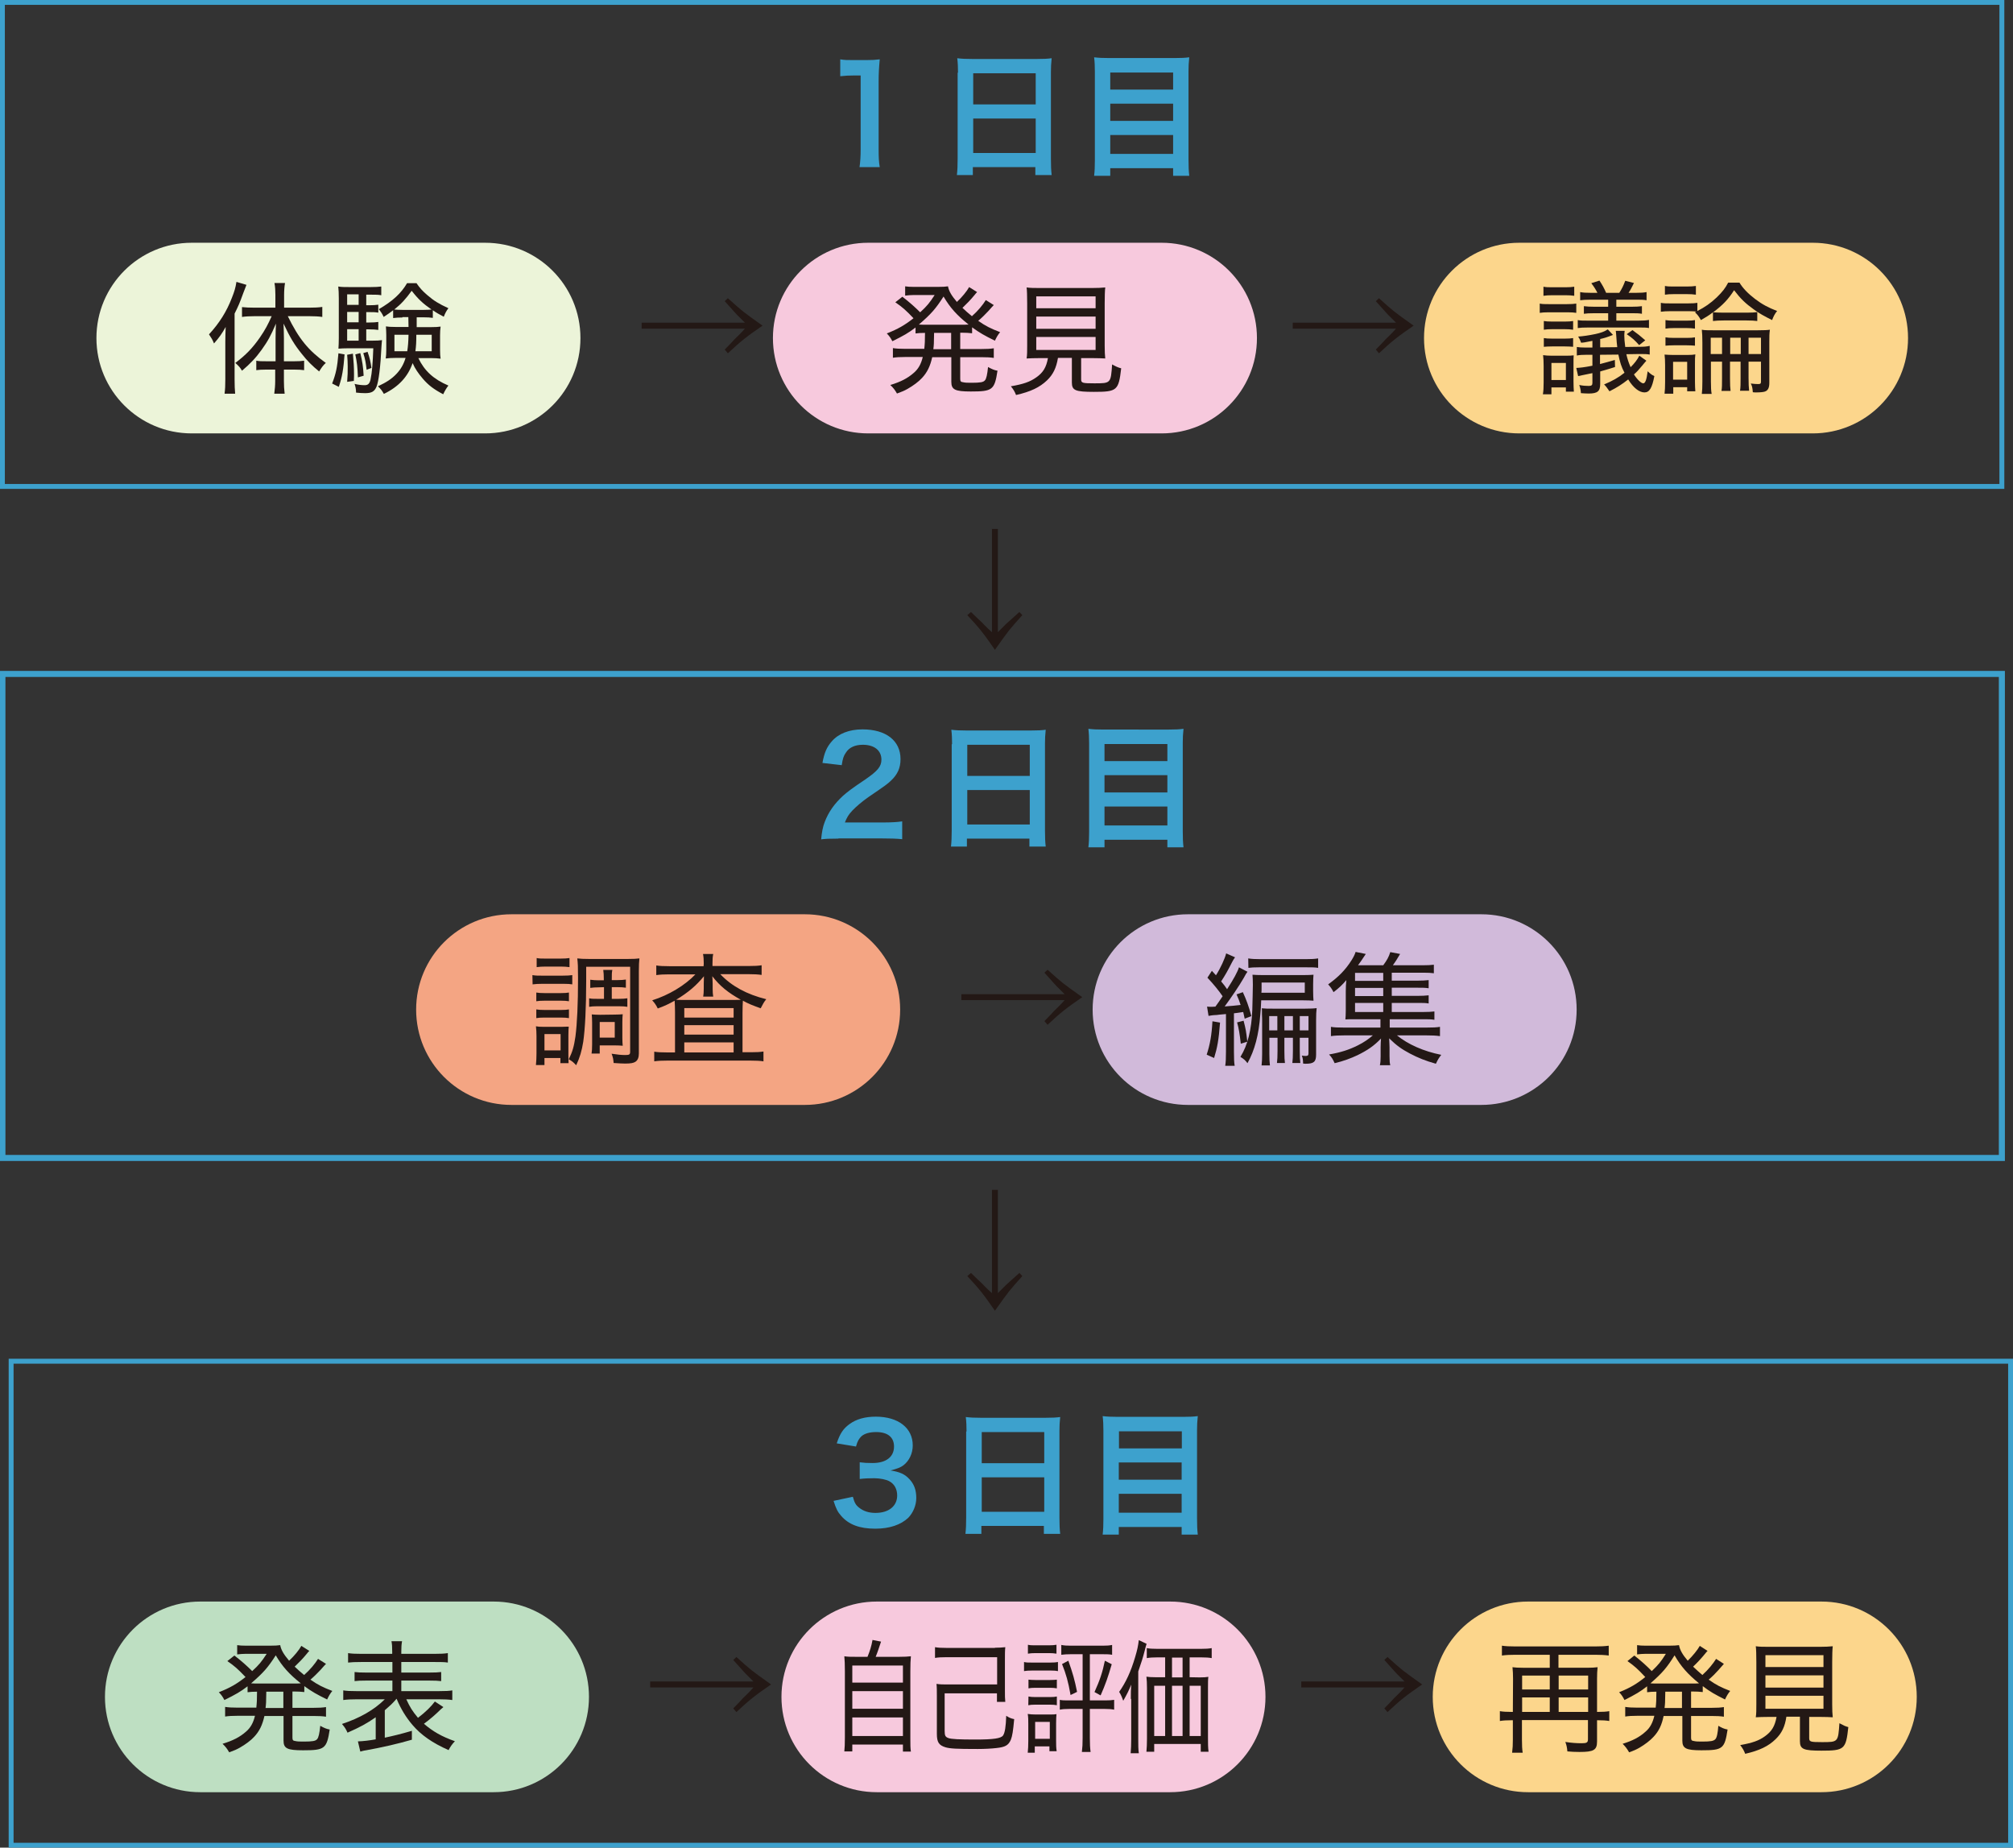 <?xml version="1.0" encoding="utf-8"?>
<!-- Generator: Adobe Illustrator 26.3.1, SVG Export Plug-In . SVG Version: 6.00 Build 0)  -->
<svg version="1.1" id="レイヤー_1" xmlns="http://www.w3.org/2000/svg" xmlns:xlink="http://www.w3.org/1999/xlink" x="0px"
	 y="0px" width="108.55px" height="99.63px" viewBox="0 0 108.55 99.63" style="enable-background:new 0 0 108.55 99.63;"
	 xml:space="preserve">
<rect x="0" y="0" width="108.55" height="99.63" fill="#333333" stroke="none"/>
<style type="text/css">
	.st0{fill:#3DA1CD;}
	.st1{fill:#ECF4D9;}
	.st2{fill:#231815;}
	.st3{fill:#F7C9DD;}
	.st4{fill:#FCD68C;}
	.st5{fill:none;stroke:#3DA1CD;stroke-width:0.264;}
	.st6{fill:#BEDFC2;}
	.st7{clip-path:url(#SVGID_00000127736358369582482680000004244660095479496354_);}
	.st8{clip-path:url(#SVGID_00000059286587425274598500000012008243355859824824_);}
	.st9{fill:#F4A583;}
	.st10{fill:#D1BADA;}
	.st11{fill:none;stroke:#3DA1CD;stroke-width:0.326;}
</style>
<g>
	<path class="st0" d="M46.35,9.01c0.04-0.28,0.06-0.57,0.06-0.94v-4h-0.35c-0.27,0-0.48,0.01-0.75,0.04V3.2
		c0.22,0.04,0.38,0.04,0.72,0.04h0.67c0.37,0,0.48-0.01,0.74-0.04c-0.04,0.43-0.06,0.76-0.06,1.2v3.67c0,0.38,0.01,0.65,0.06,0.94
		C47.44,9.01,46.35,9.01,46.35,9.01z"/>
	<path class="st0" d="M51.66,3.92c0-0.28-0.01-0.54-0.04-0.78c0.23,0.03,0.47,0.04,0.8,0.04h3.51c0.34,0,0.57-0.01,0.78-0.04
		c-0.03,0.28-0.04,0.49-0.04,0.74v4.68c0,0.38,0.01,0.62,0.04,0.88h-0.88V9.01h-3.37v0.43H51.6c0.03-0.25,0.04-0.54,0.04-0.88V3.92
		H51.66z M52.48,5.63h3.37V3.95h-3.37V5.63z M52.48,8.25h3.37V6.39h-3.37V8.25z"/>
	<path class="st0" d="M63.35,3.13c0.34,0,0.56-0.01,0.78-0.04c-0.03,0.29-0.04,0.49-0.04,0.75V8.6c0,0.37,0.01,0.62,0.04,0.88h-0.87
		V9.07h-3.39v0.41H59c0.03-0.25,0.04-0.5,0.04-0.82V3.87c0-0.28-0.01-0.54-0.04-0.78c0.24,0.03,0.47,0.04,0.81,0.04
		C59.81,3.13,63.35,3.13,63.35,3.13z M63.26,4.83V3.91h-3.39v0.92H63.26z M59.87,6.52h3.39V5.59h-3.39V6.52z M59.87,8.3h3.39V7.28
		h-3.39V8.3z"/>
</g>
<path class="st1" d="M10.34,13.09c-2.84,0-5.14,2.3-5.14,5.14s2.3,5.14,5.14,5.14h15.82c2.84,0,5.14-2.3,5.14-5.14
	s-2.3-5.14-5.14-5.14H10.34z"/>
<g>
	<path class="st2" d="M12.15,18.42c0-0.32,0.01-0.5,0.02-0.79c-0.2,0.36-0.35,0.57-0.63,0.89c-0.09-0.22-0.13-0.28-0.27-0.49
		c0.56-0.61,0.95-1.23,1.23-1.96c0.14-0.35,0.2-0.55,0.25-0.87l0.54,0.16c-0.08,0.2-0.1,0.25-0.17,0.44
		c-0.2,0.55-0.26,0.69-0.47,1.11v3.55c0,0.32,0.01,0.55,0.03,0.77h-0.57c0.03-0.24,0.04-0.44,0.04-0.78V18.42z M14.33,19.93
		c-0.22,0-0.36,0.01-0.51,0.03v-0.51c0.15,0.03,0.29,0.03,0.53,0.03h0.51v-1.22c0-0.32,0.01-0.52,0.02-0.81
		c-0.27,0.64-0.44,0.95-0.77,1.41c-0.3,0.42-0.61,0.75-1.06,1.13c-0.1-0.17-0.16-0.24-0.36-0.42c0.56-0.42,0.93-0.8,1.33-1.38
		c0.27-0.39,0.44-0.71,0.63-1.14h-0.93c-0.24,0-0.46,0.01-0.67,0.04v-0.53c0.18,0.02,0.42,0.03,0.68,0.03h1.12V15.9
		c0-0.21-0.01-0.44-0.05-0.64h0.57c-0.03,0.16-0.05,0.41-0.05,0.64v0.69h1.36c0.28,0,0.5-0.01,0.7-0.04v0.54
		c-0.2-0.03-0.44-0.04-0.69-0.04h-1.17c0.59,1.21,1.11,1.85,2.05,2.52c-0.14,0.12-0.23,0.25-0.36,0.46
		c-0.37-0.3-0.64-0.57-0.93-0.94c-0.4-0.49-0.65-0.91-0.99-1.64c0.01,0.3,0.02,0.53,0.02,0.8v1.23h0.57c0.24,0,0.38-0.01,0.52-0.03
		v0.51c-0.16-0.02-0.28-0.03-0.51-0.03h-0.58v0.61c0,0.24,0.01,0.45,0.04,0.69h-0.56c0.03-0.23,0.05-0.45,0.05-0.69v-0.61
		C14.84,19.93,14.33,19.93,14.33,19.93z"/>
	<path class="st2" d="M18.58,19.11c-0.06,0.8-0.13,1.22-0.31,1.75l-0.36-0.18c0.2-0.51,0.28-0.88,0.34-1.63L18.58,19.11z
		 M19.76,18.37h0.28c0.3,0,0.43-0.01,0.56-0.03c-0.01,0.12-0.02,0.17-0.03,0.35c-0.05,1.08-0.15,1.88-0.27,2.17
		c-0.11,0.25-0.26,0.34-0.61,0.34c-0.16,0-0.3-0.01-0.49-0.03c0-0.18-0.03-0.32-0.08-0.47c0.2,0.05,0.38,0.07,0.55,0.07
		c0.18,0,0.26-0.09,0.31-0.3c0.08-0.38,0.12-0.86,0.15-1.69h-1.36c-0.2,0-0.39,0.01-0.52,0.02c0.01-0.16,0.02-0.34,0.02-0.58V16.1
		c0-0.3-0.01-0.46-0.03-0.65c0.18,0.03,0.34,0.03,0.63,0.03h1.1c0.29,0,0.42-0.01,0.59-0.03v0.47c-0.17-0.03-0.28-0.03-0.52-0.03
		h-0.29v0.57h0.16c0.22,0,0.34-0.01,0.49-0.03v0.43c-0.15-0.03-0.28-0.03-0.49-0.03h-0.16v0.56h0.16c0.23,0,0.35-0.01,0.49-0.03
		v0.43c-0.15-0.02-0.28-0.03-0.49-0.03h-0.16v0.61C19.75,18.37,19.76,18.37,19.76,18.37z M19.34,15.87h-0.62v0.57h0.62V15.87z
		 M19.34,16.82h-0.62v0.56h0.62V16.82z M18.72,17.75v0.62h0.62v-0.62H18.72z M19.03,19.07c0.04,0.43,0.06,0.75,0.06,1.11
		c0,0.08,0,0.2-0.01,0.36l-0.36,0.05c0.03-0.36,0.03-0.53,0.03-0.82c0-0.26-0.01-0.38-0.03-0.64L19.03,19.07z M19.43,19.04
		c0.11,0.46,0.15,0.71,0.18,1.22l-0.31,0.09c-0.02-0.56-0.05-0.82-0.14-1.24L19.43,19.04z M19.82,18.97
		c0.11,0.3,0.16,0.53,0.21,0.87l-0.26,0.1c-0.05-0.41-0.07-0.55-0.18-0.9L19.82,18.97z M21.7,17.12c-0.22,0-0.34,0.01-0.5,0.03
		v-0.42c-0.18,0.14-0.27,0.2-0.51,0.36c-0.09-0.19-0.14-0.26-0.26-0.42c0.74-0.43,1.2-0.85,1.52-1.4h0.51
		c0.17,0.25,0.32,0.42,0.59,0.65c0.35,0.3,0.61,0.46,1.13,0.7c-0.11,0.14-0.18,0.28-0.25,0.46c-0.28-0.15-0.39-0.21-0.59-0.35v0.41
		c-0.15-0.02-0.28-0.03-0.51-0.03h-0.36c0,0.22,0,0.4,0,0.53h0.76c0.25,0,0.39-0.01,0.53-0.03c-0.02,0.13-0.03,0.3-0.03,0.47v0.79
		c0,0.22,0.01,0.35,0.03,0.47c-0.16-0.02-0.32-0.03-0.5-0.03h-0.7c0.33,0.69,0.82,1.14,1.62,1.48c-0.11,0.14-0.19,0.28-0.28,0.47
		c-0.51-0.27-0.8-0.49-1.1-0.84c-0.24-0.28-0.42-0.54-0.55-0.84c-0.25,0.73-0.76,1.28-1.55,1.66c-0.1-0.18-0.17-0.27-0.32-0.41
		c0.47-0.22,0.74-0.4,0.99-0.66c0.24-0.25,0.4-0.53,0.5-0.87h-0.56c-0.21,0-0.35,0.01-0.51,0.03c0.02-0.15,0.03-0.26,0.03-0.47
		v-0.79c0-0.19-0.01-0.28-0.02-0.47c0.14,0.02,0.26,0.03,0.51,0.03h0.71c0-0.2,0-0.2-0.01-0.53H21.7V17.12z M22.84,16.71
		c0.22,0,0.3-0.01,0.43-0.02c-0.46-0.32-0.71-0.55-1.07-1.01c-0.32,0.44-0.55,0.7-0.94,1.01c0.13,0.01,0.23,0.02,0.45,0.02H22.84z
		 M21.27,18.05v0.89h0.69c0.04-0.26,0.06-0.47,0.07-0.89H21.27z M22.45,18.05c0,0.38-0.01,0.61-0.05,0.89h0.88v-0.89H22.45z"/>
</g>
<g>
	<path class="st2" d="M39.25,16.08c0.8,0.72,0.8,0.72,1.87,1.48c-0.83,0.57-1.18,0.84-1.87,1.49l-0.17-0.2
		c0.15-0.16,0.16-0.17,0.35-0.36c0.18-0.2,0.18-0.2,0.38-0.39c0.14-0.14,0.21-0.21,0.36-0.38H34.6V17.4h5.57
		c-0.45-0.44-0.49-0.49-0.56-0.57c-0.35-0.39-0.35-0.39-0.53-0.59L39.25,16.08z"/>
</g>
<path class="st3" d="M46.82,13.09c-2.84,0-5.14,2.3-5.14,5.14s2.3,5.14,5.14,5.14h15.82c2.84,0,5.14-2.3,5.14-5.14
	s-2.3-5.14-5.14-5.14H46.82z"/>
<g>
	<path class="st2" d="M49.84,18.83c0.03-0.28,0.04-0.45,0.04-0.88c-0.22,0-0.36,0.01-0.51,0.03v-0.32
		c-0.38,0.29-0.64,0.44-1.25,0.74c-0.09-0.18-0.18-0.3-0.3-0.42c0.61-0.24,0.97-0.45,1.44-0.82c-0.43-0.45-0.59-0.59-0.98-0.86
		l0.38-0.3c0.39,0.3,0.69,0.57,0.96,0.84c0.37-0.34,0.5-0.5,0.78-0.93h-1.17c-0.11,0-0.26,0.01-0.42,0.03v-0.5
		c0.11,0.02,0.28,0.03,0.49,0.03h1.24c0.31,0,0.44-0.01,0.58-0.03c0.05,0.27,0.2,0.51,0.48,0.84c0.28-0.26,0.54-0.58,0.66-0.8
		l0.43,0.27c-0.05,0.05-0.07,0.07-0.14,0.16c-0.22,0.27-0.43,0.48-0.65,0.69c0.15,0.14,0.32,0.3,0.51,0.45
		c0.32-0.28,0.59-0.61,0.75-0.87l0.43,0.27c-0.07,0.07-0.07,0.07-0.31,0.34c-0.15,0.16-0.34,0.35-0.53,0.51
		c0.4,0.28,0.66,0.41,1.18,0.61c-0.12,0.15-0.18,0.25-0.28,0.46c-0.55-0.27-0.82-0.42-1.23-0.72v0.32
		c-0.18-0.02-0.34-0.03-0.57-0.03h-0.07v0.88h1.14c0.3,0,0.47-0.01,0.67-0.04v0.52c-0.18-0.03-0.38-0.04-0.67-0.04h-1.14v1.17
		c0,0.12,0.03,0.17,0.15,0.18c0.12,0.03,0.25,0.03,0.47,0.03c0.46,0,0.63-0.03,0.71-0.13c0.08-0.08,0.13-0.32,0.17-0.72
		c0.2,0.11,0.33,0.17,0.51,0.2c-0.16,1.04-0.27,1.12-1.44,1.12c-0.85,0-1.05-0.1-1.05-0.52v-1.33h-1.03
		c-0.11,0.49-0.27,0.82-0.55,1.12c-0.18,0.2-0.48,0.42-0.78,0.59c-0.16,0.09-0.29,0.15-0.57,0.25c-0.11-0.19-0.19-0.3-0.36-0.46
		c0.56-0.17,0.93-0.36,1.26-0.65c0.25-0.21,0.4-0.48,0.49-0.86h-0.94c-0.29,0-0.47,0.01-0.67,0.04v-0.52
		c0.18,0.03,0.37,0.04,0.67,0.04h1.02L49.84,18.83L49.84,18.83z M51.82,17.51c0.2,0,0.26,0,0.41-0.01c-0.63-0.5-0.99-0.9-1.35-1.51
		c-0.43,0.67-0.67,0.94-1.33,1.51c0.13,0.01,0.24,0.01,0.42,0.01H51.82z M50.37,17.95c-0.01,0.63-0.01,0.63-0.04,0.88h0.96v-0.88
		H50.37z"/>
	<path class="st2" d="M56.09,19.31c-0.36,0-0.53,0.01-0.73,0.02c0.03-0.2,0.03-0.39,0.03-0.69v-2.28c0-0.4-0.01-0.72-0.03-0.86
		c0.2,0.03,0.42,0.03,0.69,0.03h2.85c0.28,0,0.5-0.01,0.7-0.03c-0.02,0.15-0.03,0.49-0.03,0.86v2.28c0,0.31,0.01,0.5,0.03,0.69
		c-0.17-0.01-0.4-0.02-0.73-0.02H58.3v1.14c0,0.2,0.06,0.22,0.71,0.22c0.89,0,0.89,0,0.96-1.02c0.2,0.11,0.32,0.17,0.49,0.21
		c-0.14,1.2-0.22,1.27-1.48,1.27c-1,0-1.18-0.08-1.18-0.51V19.3h-0.75c-0.09,0.54-0.26,0.89-0.59,1.21
		c-0.4,0.38-0.88,0.61-1.67,0.79c-0.08-0.2-0.14-0.3-0.28-0.47c0.69-0.12,1.03-0.24,1.37-0.48c0.37-0.26,0.54-0.54,0.63-1.04
		C56.51,19.31,56.09,19.31,56.09,19.31z M55.88,16.62h3.2v-0.64h-3.2V16.62z M55.88,17.73h3.2v-0.66h-3.2V17.73z M55.88,18.87h3.2
		v-0.7h-3.2V18.87z"/>
</g>
<g>
	<path class="st2" d="M74.36,16.08c0.8,0.72,0.8,0.72,1.87,1.48c-0.83,0.57-1.18,0.84-1.87,1.49l-0.17-0.2
		c0.15-0.16,0.16-0.17,0.35-0.36c0.18-0.2,0.18-0.2,0.38-0.39c0.14-0.14,0.21-0.21,0.36-0.38h-5.57V17.4h5.57
		c-0.45-0.44-0.49-0.49-0.56-0.57c-0.35-0.39-0.35-0.39-0.53-0.59L74.36,16.08z"/>
</g>
<path class="st4" d="M81.93,13.09c-2.84,0-5.14,2.3-5.14,5.14s2.3,5.14,5.14,5.14h15.82c2.84,0,5.14-2.3,5.14-5.14
	s-2.3-5.14-5.14-5.14H81.93z"/>
<g>
	<path class="st2" d="M85,16.87c-0.16-0.02-0.24-0.03-0.47-0.03h-1.01c-0.23,0-0.35,0.01-0.49,0.03v-0.5
		c0.14,0.03,0.26,0.03,0.49,0.03h0.97c0.27,0,0.35-0.01,0.51-0.03V16.87z M83.2,21.26c0.03-0.17,0.04-0.38,0.04-0.65v-0.87
		c0-0.24-0.01-0.43-0.03-0.59c0.17,0.02,0.25,0.03,0.44,0.03h0.78c0.21,0,0.26,0,0.43-0.02c-0.01,0.14-0.01,0.21-0.01,0.55v0.86
		c0,0.25,0.01,0.39,0.02,0.55h-0.43v-0.23h-0.78v0.37H83.2z M83.23,15.46c0.15,0.03,0.26,0.03,0.46,0.03h0.74
		c0.21,0,0.31-0.01,0.46-0.03v0.49c-0.16-0.02-0.26-0.03-0.46-0.03h-0.74c-0.2,0-0.31,0.01-0.46,0.03V15.46z M83.25,17.31
		c0.12,0.02,0.22,0.03,0.47,0.03h0.64c0.23,0,0.34-0.01,0.47-0.03v0.47c-0.18-0.02-0.25-0.03-0.47-0.03h-0.64
		c-0.22,0-0.33,0.01-0.47,0.03V17.31z M83.25,18.23c0.13,0.02,0.23,0.03,0.47,0.03h0.64c0.24,0,0.32-0.01,0.47-0.03v0.47
		c-0.17-0.01-0.24-0.02-0.47-0.02h-0.64c-0.22,0-0.32,0.01-0.47,0.02V18.23z M83.66,20.49h0.78v-0.92h-0.78V20.49z M88.78,19.45
		c-0.09,0.11-0.13,0.14-0.22,0.26c-0.22,0.26-0.28,0.33-0.45,0.48c0.17,0.27,0.39,0.48,0.5,0.48s0.18-0.18,0.24-0.65
		c0.13,0.12,0.22,0.2,0.36,0.26c-0.12,0.63-0.26,0.88-0.53,0.88c-0.28,0-0.6-0.24-0.88-0.7c-0.33,0.26-0.61,0.44-1.01,0.64
		c-0.13-0.19-0.18-0.26-0.29-0.37c0.45-0.19,0.76-0.36,1.1-0.63c-0.17-0.32-0.24-0.55-0.33-0.98l-0.99,0.01v0.5
		c0.32-0.08,0.4-0.11,0.8-0.22l0.01,0.38c-0.15,0.05-0.44,0.14-0.8,0.24v0.68c0,0.39-0.15,0.51-0.62,0.51
		c-0.15,0-0.26-0.01-0.42-0.02c-0.01-0.18-0.04-0.3-0.09-0.44c0.2,0.04,0.34,0.05,0.51,0.05c0.15,0,0.2-0.04,0.2-0.16v-0.53
		c-0.46,0.09-0.71,0.15-0.77,0.16L85,19.84c0.2-0.01,0.42-0.03,0.87-0.12v-0.59h-0.29c-0.25,0-0.4,0.01-0.55,0.04v-0.46
		c0.11,0.02,0.26,0.03,0.44,0.03h0.4v-0.36c-0.45,0.09-0.45,0.09-0.61,0.1c-0.04-0.12-0.09-0.23-0.16-0.33
		c0.27-0.02,0.61-0.07,0.89-0.13c0.34-0.07,0.53-0.14,0.71-0.26l0.28,0.3c-0.39,0.15-0.44,0.16-0.69,0.22v0.45l0.92-0.01
		c-0.02-0.17-0.04-0.36-0.05-0.56c-0.01-0.19-0.02-0.22-0.03-0.32h0.48c-0.01,0.08-0.02,0.14-0.02,0.24c0,0.15,0.01,0.34,0.05,0.63
		l0.73-0.01c0.3,0,0.41-0.01,0.59-0.05v0.47c-0.14-0.03-0.29-0.03-0.48-0.03h-0.11L87.7,19.1c0.06,0.26,0.12,0.45,0.23,0.7
		c0.22-0.22,0.35-0.39,0.47-0.62L88.78,19.45z M86.14,15.79c-0.09-0.18-0.18-0.32-0.33-0.52l0.44-0.14
		c0.17,0.26,0.24,0.39,0.36,0.66h0.71c0.14-0.22,0.22-0.38,0.32-0.65l0.47,0.12c-0.11,0.22-0.18,0.37-0.29,0.53h0.4
		c0.28,0,0.41-0.01,0.57-0.04v0.44c-0.16-0.03-0.32-0.03-0.57-0.03h-1.06v0.38H88c0.24,0,0.38-0.01,0.54-0.03v0.41
		c-0.16-0.03-0.31-0.03-0.54-0.03h-0.84v0.4h1.17c0.31,0,0.42-0.01,0.59-0.04v0.44c-0.14-0.03-0.27-0.03-0.59-0.03h-2.66
		c-0.34,0-0.42,0.01-0.59,0.03v-0.43c0.16,0.03,0.28,0.03,0.59,0.03h1.05v-0.4h-0.76c-0.26,0-0.41,0.01-0.55,0.03v-0.41
		c0.17,0.02,0.3,0.03,0.55,0.03h0.76v-0.38h-0.94c-0.24,0-0.42,0.01-0.57,0.03v-0.44c0.16,0.03,0.3,0.04,0.57,0.04
		C85.78,15.79,86.14,15.79,86.14,15.79z M88.03,17.8c0.28,0.2,0.43,0.32,0.69,0.55l-0.33,0.26c-0.22-0.25-0.37-0.39-0.67-0.59
		L88.03,17.8z"/>
	<path class="st2" d="M91.48,16.8c-0.1-0.01-0.2-0.02-0.41-0.02h-1c-0.22,0-0.35,0.01-0.51,0.03v-0.48
		c0.15,0.03,0.27,0.03,0.51,0.03h0.96c0.26,0,0.37-0.01,0.5-0.03v0.44c0.41-0.21,0.71-0.42,1.04-0.73c0.31-0.3,0.48-0.52,0.62-0.8
		h0.61c0.18,0.3,0.46,0.59,0.84,0.88c0.38,0.29,0.72,0.47,1.19,0.65c-0.12,0.14-0.2,0.3-0.27,0.49c-0.44-0.22-0.69-0.36-0.98-0.57
		c-0.46-0.33-0.71-0.57-1.07-1.04c-0.32,0.5-0.61,0.8-1.13,1.19c0.14,0.01,0.31,0.02,0.57,0.02h1.24c0.26,0,0.42-0.01,0.57-0.03
		v0.48c-0.16-0.02-0.31-0.03-0.57-0.03h-1.24c-0.27,0-0.39,0.01-0.58,0.03v-0.47c-0.22,0.17-0.4,0.28-0.65,0.42
		c-0.11-0.2-0.18-0.29-0.32-0.42L91.48,16.8z M90.23,21.23h-0.47c0.02-0.16,0.03-0.38,0.03-0.64v-0.9c0-0.24-0.01-0.41-0.03-0.57
		c0.19,0.01,0.26,0.02,0.46,0.02H91c0.2,0,0.32-0.01,0.42-0.03c-0.02,0.17-0.02,0.23-0.02,0.54v0.94c0,0.23,0.01,0.36,0.02,0.51
		h-0.44v-0.22h-0.75C90.23,20.88,90.23,21.23,90.23,21.23z M89.78,15.42c0.16,0.03,0.27,0.03,0.49,0.03h0.69
		c0.22,0,0.33-0.01,0.49-0.03v0.47c-0.15-0.02-0.28-0.03-0.49-0.03h-0.69c-0.21,0-0.36,0.01-0.49,0.03V15.42z M89.81,17.26
		c0.13,0.02,0.23,0.03,0.45,0.03h0.71c0.21,0,0.31-0.01,0.43-0.03v0.46c-0.17-0.02-0.24-0.03-0.43-0.03h-0.71
		c-0.2,0-0.3,0.01-0.45,0.03V17.26z M89.81,18.19c0.13,0.02,0.22,0.03,0.45,0.03h0.71c0.22,0,0.3-0.01,0.43-0.03v0.45
		c-0.15-0.01-0.24-0.02-0.44-0.02h-0.71c-0.2,0-0.3,0.01-0.44,0.02C89.81,18.64,89.81,18.19,89.81,18.19z M90.22,20.47h0.76v-0.96
		h-0.76V20.47z M92.26,19.5v1.07c0,0.32,0.01,0.51,0.04,0.67h-0.53c0.02-0.17,0.03-0.36,0.03-0.67v-2.1c0-0.34-0.01-0.47-0.03-0.69
		c0.16,0.03,0.32,0.03,0.66,0.03h2.33c0.37,0,0.54-0.01,0.68-0.03c-0.03,0.22-0.03,0.36-0.03,0.66v2.2c0,0.27-0.07,0.41-0.23,0.47
		c-0.07,0.03-0.26,0.05-0.47,0.05c-0.07,0-0.11,0-0.19-0.01c-0.02-0.26-0.04-0.33-0.11-0.47c0.18,0.02,0.26,0.03,0.4,0.03
		c0.12,0,0.15-0.03,0.15-0.13V19.5h-0.67v0.88c0,0.29,0.01,0.51,0.03,0.69h-0.49c0.03-0.18,0.03-0.38,0.03-0.69V19.5h-0.57v0.89
		c0,0.36,0.01,0.52,0.03,0.69h-0.49c0.03-0.17,0.03-0.34,0.03-0.69V19.5H92.26z M92.86,18.21h-0.61v0.88h0.61V18.21z M93.87,19.09
		v-0.88H93.3v0.88H93.87z M94.96,19.09v-0.88h-0.67v0.88H94.96z"/>
</g>
<rect x="0.13" y="0.13" class="st5" width="107.82" height="26.1"/>
<g>
	<path class="st0" d="M45.99,80.71c0.09,0.33,0.16,0.45,0.34,0.59c0.24,0.19,0.53,0.28,0.88,0.28c0.72,0,1.17-0.37,1.17-0.94
		c0-0.33-0.14-0.61-0.41-0.76c-0.17-0.1-0.51-0.17-0.83-0.17s-0.53,0.01-0.78,0.04v-0.9c0.23,0.03,0.39,0.04,0.7,0.04
		c0.72,0,1.15-0.33,1.15-0.89c0-0.5-0.34-0.78-0.96-0.78c-0.36,0-0.62,0.08-0.79,0.22c-0.14,0.14-0.22,0.26-0.3,0.56l-1.04-0.17
		c0.18-0.54,0.35-0.79,0.69-1.04c0.37-0.27,0.84-0.4,1.42-0.4c1.21,0,1.99,0.61,1.99,1.55c0,0.43-0.19,0.83-0.5,1.07
		c-0.16,0.12-0.32,0.18-0.7,0.28c0.51,0.08,0.78,0.2,1.04,0.49c0.24,0.27,0.35,0.57,0.35,1c0,0.39-0.17,0.79-0.43,1.06
		c-0.4,0.38-1.01,0.59-1.78,0.59c-0.85,0-1.43-0.22-1.84-0.69c-0.18-0.2-0.28-0.39-0.41-0.81L45.99,80.71z"/>
	<path class="st0" d="M52.12,77.19c0-0.28-0.01-0.54-0.04-0.78c0.23,0.03,0.47,0.04,0.8,0.04h3.51c0.34,0,0.57-0.01,0.78-0.04
		c-0.03,0.28-0.04,0.49-0.04,0.74v4.68c0,0.38,0.01,0.62,0.04,0.88h-0.88v-0.43h-3.37v0.43h-0.86c0.03-0.25,0.04-0.54,0.04-0.88
		v-4.64H52.12z M52.94,78.9h3.37v-1.68h-3.37V78.9L52.94,78.9z M52.94,81.52h3.37v-1.86h-3.37V81.52L52.94,81.52z"/>
	<path class="st0" d="M63.81,76.4c0.34,0,0.56-0.01,0.78-0.04c-0.03,0.29-0.04,0.49-0.04,0.75v4.76c0,0.37,0.01,0.62,0.04,0.88
		h-0.87v-0.41h-3.39v0.41h-0.87c0.03-0.25,0.04-0.5,0.04-0.82v-4.79c0-0.28-0.01-0.54-0.04-0.78c0.24,0.03,0.47,0.04,0.81,0.04
		C60.27,76.4,63.81,76.4,63.81,76.4z M63.73,78.1v-0.92h-3.39v0.92H63.73z M60.33,79.79h3.39v-0.93h-3.39V79.79z M60.33,81.57h3.39
		v-1.02h-3.39V81.57z"/>
</g>
<path class="st6" d="M10.8,86.36c-2.84,0-5.14,2.3-5.14,5.14s2.3,5.14,5.14,5.14h15.82c2.84,0,5.14-2.3,5.14-5.14
	s-2.3-5.14-5.14-5.14H10.8z"/>
<g>
	<path class="st2" d="M13.82,92.1c0.03-0.28,0.04-0.45,0.04-0.88c-0.22,0-0.36,0.01-0.51,0.03v-0.32c-0.38,0.29-0.64,0.44-1.25,0.74
		c-0.09-0.18-0.18-0.3-0.3-0.42c0.61-0.24,0.97-0.45,1.44-0.82c-0.43-0.45-0.59-0.59-0.98-0.86l0.38-0.3
		c0.39,0.3,0.69,0.57,0.96,0.84c0.37-0.34,0.5-0.5,0.78-0.93h-1.17c-0.11,0-0.26,0.01-0.42,0.03v-0.5c0.11,0.02,0.28,0.03,0.5,0.03
		h1.24c0.31,0,0.44-0.01,0.58-0.03c0.05,0.27,0.2,0.51,0.48,0.84c0.28-0.26,0.54-0.58,0.66-0.8l0.43,0.27
		c-0.05,0.05-0.07,0.07-0.14,0.16c-0.22,0.27-0.43,0.48-0.65,0.69c0.15,0.14,0.32,0.3,0.51,0.45c0.32-0.28,0.59-0.61,0.75-0.87
		l0.43,0.27c-0.07,0.07-0.07,0.07-0.31,0.34c-0.15,0.16-0.34,0.35-0.53,0.51c0.4,0.28,0.66,0.41,1.18,0.61
		c-0.12,0.15-0.18,0.25-0.28,0.46c-0.55-0.27-0.82-0.42-1.23-0.72v0.32c-0.18-0.02-0.34-0.03-0.57-0.03h-0.07v0.88h1.14
		c0.3,0,0.47-0.01,0.67-0.04v0.52c-0.18-0.03-0.38-0.04-0.67-0.04h-1.14v1.17c0,0.12,0.03,0.17,0.15,0.18
		c0.12,0.03,0.25,0.03,0.47,0.03c0.46,0,0.63-0.03,0.71-0.13c0.08-0.08,0.13-0.32,0.17-0.72c0.2,0.11,0.33,0.17,0.51,0.2
		c-0.16,1.04-0.27,1.12-1.44,1.12c-0.85,0-1.05-0.1-1.05-0.52v-1.33h-1.03c-0.11,0.49-0.27,0.82-0.55,1.12
		c-0.18,0.2-0.48,0.42-0.78,0.59c-0.16,0.09-0.29,0.15-0.57,0.25c-0.11-0.19-0.19-0.3-0.36-0.46c0.56-0.17,0.93-0.36,1.26-0.65
		c0.25-0.21,0.4-0.48,0.49-0.86h-0.94c-0.29,0-0.47,0.01-0.67,0.04v-0.52c0.18,0.03,0.37,0.04,0.67,0.04h1.01
		C13.82,92.08,13.82,92.1,13.82,92.1z M15.81,90.78c0.2,0,0.26,0,0.41-0.01c-0.63-0.5-0.99-0.9-1.35-1.51
		c-0.43,0.67-0.67,0.94-1.33,1.51c0.13,0.01,0.24,0.01,0.42,0.01H15.81z M14.36,91.22c-0.01,0.63-0.01,0.63-0.04,0.88h0.96v-0.88
		H14.36z"/>
	<path class="st2" d="M21.36,91.63c-0.22,0.25-0.31,0.33-0.61,0.59v1.48c0.47-0.1,0.84-0.19,1.46-0.37v0.48
		c-0.8,0.23-1.54,0.4-2.47,0.57c-0.1,0.01-0.24,0.05-0.31,0.07L19.3,93.9c0.3-0.01,0.62-0.05,0.96-0.11V92.6
		c-0.49,0.34-0.84,0.53-1.52,0.83c-0.09-0.2-0.14-0.28-0.3-0.47c0.95-0.31,1.74-0.76,2.31-1.33h-1.5c-0.3,0-0.54,0.01-0.74,0.04
		v-0.52c0.18,0.03,0.36,0.04,0.73,0.04h1.92v-0.57h-1.35c-0.37,0-0.53,0.01-0.69,0.03v-0.49c0.17,0.02,0.31,0.03,0.69,0.03h1.35
		v-0.57h-1.68c-0.34,0-0.53,0.01-0.71,0.03v-0.51c0.18,0.03,0.39,0.04,0.72,0.04h1.66v-0.11c0-0.28-0.01-0.42-0.04-0.57h0.57
		c-0.03,0.18-0.04,0.3-0.04,0.57v0.11h1.77c0.35,0,0.55-0.01,0.74-0.04v0.51c-0.18-0.03-0.38-0.03-0.72-0.03h-1.79v0.57h1.44
		c0.4,0,0.54-0.01,0.71-0.03v0.49c-0.17-0.02-0.32-0.03-0.71-0.03h-1.44v0.57h2.02c0.36,0,0.57-0.01,0.73-0.04v0.52
		c-0.2-0.03-0.44-0.04-0.73-0.04h-1.75c0.2,0.43,0.32,0.63,0.63,1c0.42-0.32,0.72-0.62,0.91-0.88l0.46,0.3
		c-0.05,0.04-0.05,0.04-0.14,0.12c-0.26,0.26-0.58,0.54-0.91,0.78c0.49,0.42,0.96,0.69,1.67,0.94c-0.15,0.16-0.25,0.3-0.34,0.48
		c-0.88-0.39-1.48-0.81-1.95-1.36c-0.34-0.4-0.62-0.85-0.85-1.4h-0.03C21.36,91.61,21.36,91.63,21.36,91.63z"/>
</g>
<g>
	<path class="st2" d="M39.71,89.35c0.8,0.72,0.8,0.72,1.87,1.48c-0.83,0.57-1.18,0.84-1.87,1.49l-0.17-0.2
		c0.15-0.16,0.16-0.17,0.35-0.36c0.18-0.2,0.18-0.2,0.38-0.39c0.14-0.14,0.21-0.21,0.36-0.38h-5.57v-0.32h5.57
		c-0.45-0.44-0.49-0.49-0.56-0.57c-0.35-0.39-0.35-0.39-0.53-0.59L39.71,89.35z"/>
</g>
<g>
	<g>
		<path class="st3" d="M47.28,86.36c-2.84,0-5.14,2.3-5.14,5.14s2.3,5.14,5.14,5.14H63.1c2.84,0,5.14-2.3,5.14-5.14
			s-2.3-5.14-5.14-5.14H47.28z"/>
	</g>
</g>
<g>
	<g>
		<g>
			<defs>
				<path id="SVGID_1_" d="M47.28,86.36c-2.84,0-5.14,2.3-5.14,5.14s2.3,5.14,5.14,5.14H63.1c2.84,0,5.14-2.3,5.14-5.14
					s-2.3-5.14-5.14-5.14H47.28z"/>
			</defs>
			<clipPath id="SVGID_00000060021860812920595620000012299683826372965771_">
				<use xlink:href="#SVGID_1_"  style="overflow:visible;"/>
			</clipPath>
			<g style="clip-path:url(#SVGID_00000060021860812920595620000012299683826372965771_);">
				<path class="st2" d="M46.78,89.34c0.13-0.32,0.21-0.57,0.27-0.91l0.46,0.09c-0.12,0.36-0.19,0.58-0.29,0.82h1.26
					c0.3,0,0.45-0.01,0.64-0.03c-0.02,0.22-0.03,0.41-0.03,0.82v3.56c0,0.39,0,0.57,0.03,0.76h-0.43v-0.38h-2.73v0.37h-0.43
					c0.02-0.19,0.03-0.4,0.03-0.76v-3.55c0-0.4-0.01-0.59-0.03-0.82c0.18,0.03,0.34,0.03,0.63,0.03
					C46.16,89.34,46.78,89.34,46.78,89.34z M45.96,90.73h2.73v-0.92h-2.73V90.73z M45.96,92.14h2.73v-0.95h-2.73V92.14z
					 M45.96,93.61h2.73v-1h-2.73V93.61z"/>
				<path class="st2" d="M53.65,88.85c0.21,0,0.37-0.01,0.56-0.03c-0.02,0.18-0.02,0.39-0.02,0.66v1.69c0,0.26,0,0.42,0.02,0.6
					h-0.45v-0.46h-2.82v2.03c0,0.25,0.04,0.32,0.2,0.38s0.59,0.08,1.46,0.08c0.98,0,1.38-0.06,1.49-0.22
					c0.1-0.15,0.15-0.47,0.17-1.06c0.14,0.09,0.26,0.15,0.43,0.18c-0.06,0.65-0.1,0.9-0.18,1.11c-0.13,0.3-0.3,0.4-0.79,0.45
					c-0.25,0.03-0.64,0.05-1,0.05c-1.16,0-1.48-0.02-1.73-0.09c-0.36-0.11-0.47-0.27-0.47-0.73v-2.06c0-0.26,0-0.45-0.02-0.63
					c0.2,0.03,0.36,0.03,0.57,0.03h2.7v-1.47h-2.71c-0.28,0-0.47,0.01-0.64,0.04v-0.58c0.16,0.03,0.35,0.04,0.63,0.04h2.6V88.85z"/>
				<path class="st2" d="M55.22,89.62c0.12,0.03,0.22,0.03,0.42,0.03h0.99c0.22,0,0.3-0.01,0.42-0.03v0.49
					c-0.11-0.02-0.2-0.03-0.38-0.03h-1.03c-0.18,0-0.29,0.01-0.42,0.03V89.62z M55.42,94.51c0.02-0.18,0.03-0.39,0.03-0.63v-0.92
					c0-0.23,0-0.35-0.03-0.54c0.13,0.02,0.26,0.03,0.42,0.03h0.75c0.22,0,0.28,0,0.38-0.02c-0.01,0.12-0.02,0.26-0.02,0.5v0.92
					c0,0.23,0,0.38,0.03,0.58h-0.39v-0.26H55.8v0.34H55.42z M55.43,88.69c0.13,0.03,0.22,0.03,0.41,0.03h0.72
					c0.19,0,0.29-0.01,0.41-0.03v0.48c-0.13-0.02-0.24-0.03-0.41-0.03h-0.72c-0.16,0-0.29,0.01-0.41,0.03V88.69z M55.46,90.57
					c0.11,0.01,0.19,0.02,0.37,0.02h0.8c0.18,0,0.26-0.01,0.36-0.02v0.47c-0.13-0.02-0.2-0.03-0.36-0.03h-0.8
					c-0.17,0-0.26,0.01-0.37,0.03V90.57L55.46,90.57z M55.46,91.48c0.11,0.02,0.19,0.03,0.37,0.03h0.8c0.18,0,0.26-0.01,0.36-0.03
					v0.47c-0.12-0.02-0.2-0.03-0.37-0.03h-0.8c-0.17,0-0.25,0.01-0.37,0.03L55.46,91.48L55.46,91.48z M55.82,93.76h0.79v-0.91h-0.79
					V93.76z M57.73,89.2c-0.2,0-0.34,0.01-0.5,0.03V88.7c0.15,0.03,0.29,0.04,0.51,0.04h1.73c0.22,0,0.35-0.01,0.5-0.04v0.53
					c-0.16-0.03-0.3-0.03-0.49-0.03h-0.71v2.49h0.82c0.23,0,0.35-0.01,0.49-0.03v0.53c-0.15-0.03-0.29-0.04-0.5-0.04h-0.81v1.57
					c0,0.33,0.01,0.53,0.04,0.75h-0.47c0.03-0.24,0.04-0.44,0.04-0.75v-1.57h-0.73c-0.21,0-0.35,0.01-0.5,0.04v-0.53
					c0.13,0.03,0.26,0.03,0.5,0.03h0.73V89.2H57.73z M57.61,89.55c0.24,0.68,0.34,1.03,0.47,1.68l-0.35,0.17
					c-0.13-0.73-0.24-1.12-0.46-1.67L57.61,89.55z M59.95,89.74c-0.2,0.69-0.34,1.09-0.6,1.68l-0.33-0.18
					c0.28-0.62,0.43-1.05,0.56-1.69L59.95,89.74z"/>
				<path class="st2" d="M60.98,91.61c0-0.32,0-0.46,0.02-0.77c-0.12,0.3-0.24,0.54-0.43,0.87c-0.07-0.2-0.12-0.32-0.22-0.48
					c0.36-0.51,0.63-1.09,0.86-1.87c0.12-0.4,0.16-0.6,0.2-0.92l0.42,0.2c-0.04,0.12-0.05,0.16-0.1,0.36
					c-0.11,0.42-0.17,0.61-0.35,1.13v3.64c0,0.34,0,0.56,0.03,0.77h-0.44C60.99,94.3,61,94.08,61,93.76v-2.15H60.98z M64.69,90.45
					c0.22,0,0.36-0.01,0.47-0.03c-0.02,0.14-0.02,0.32-0.02,0.59v2.7c0,0.3,0,0.51,0.03,0.75h-0.42v-0.42h-2.51v0.42h-0.42
					c0.02-0.2,0.03-0.44,0.03-0.71v-2.73c0-0.24-0.01-0.44-0.03-0.61c0.13,0.02,0.26,0.03,0.48,0.03h0.53v-1.07h-0.42
					c-0.24,0-0.41,0.01-0.57,0.04v-0.54c0.14,0.03,0.32,0.04,0.57,0.04h2.35c0.25,0,0.43-0.01,0.58-0.04v0.54
					c-0.15-0.03-0.33-0.04-0.57-0.04h-0.62v1.07L64.69,90.45L64.69,90.45z M62.24,90.9v2.71h0.59V90.9H62.24z M63.77,89.38H63.2
					v1.07h0.57V89.38z M63.2,93.61h0.57V90.9H63.2V93.61z M64.15,93.61h0.6V90.9h-0.6V93.61z"/>
			</g>
		</g>
	</g>
</g>
<g>
	<path class="st2" d="M74.82,89.35c0.8,0.72,0.8,0.72,1.87,1.48c-0.83,0.57-1.18,0.84-1.87,1.49l-0.17-0.2
		c0.15-0.16,0.16-0.17,0.35-0.36c0.18-0.2,0.18-0.2,0.38-0.39c0.14-0.14,0.21-0.21,0.36-0.38h-5.57v-0.32h5.57
		c-0.45-0.44-0.49-0.49-0.56-0.57c-0.35-0.39-0.35-0.39-0.53-0.59L74.82,89.35z"/>
</g>
<g>
	<g>
		<path class="st4" d="M82.4,86.36c-2.84,0-5.14,2.3-5.14,5.14s2.3,5.14,5.14,5.14h15.82c2.84,0,5.14-2.3,5.14-5.14
			s-2.3-5.14-5.14-5.14H82.4z"/>
	</g>
</g>
<g>
	<g>
		<g>
			<defs>
				<path id="SVGID_00000079472847318255916040000007543665090672961934_" d="M82.4,86.36c-2.84,0-5.14,2.3-5.14,5.14
					s2.3,5.14,5.14,5.14h15.82c2.84,0,5.14-2.3,5.14-5.14s-2.3-5.14-5.14-5.14H82.4z"/>
			</defs>
			<clipPath id="SVGID_00000103247743837574500090000011871473091862612611_">
				<use xlink:href="#SVGID_00000079472847318255916040000007543665090672961934_"  style="overflow:visible;"/>
			</clipPath>
			<g style="clip-path:url(#SVGID_00000103247743837574500090000011871473091862612611_);">
				<path class="st2" d="M81.59,90.53c0-0.24-0.01-0.44-0.03-0.63c0.16,0.02,0.3,0.03,0.56,0.03h1.45v-0.7H81.7
					c-0.27,0-0.48,0.01-0.71,0.04v-0.53c0.19,0.03,0.43,0.04,0.71,0.04h4.33c0.28,0,0.5-0.01,0.72-0.04v0.53
					c-0.23-0.03-0.46-0.04-0.72-0.04h-1.99v0.7h1.53c0.26,0,0.42-0.01,0.58-0.03c-0.02,0.21-0.03,0.35-0.03,0.62v1.79h0.05
					c0.26,0,0.44-0.01,0.61-0.04v0.53c-0.19-0.03-0.37-0.04-0.61-0.04h-0.05v1.14c0,0.47-0.18,0.57-0.95,0.57
					c-0.22,0-0.45-0.01-0.65-0.03c-0.02-0.21-0.04-0.32-0.11-0.51C84.74,93.98,85,94,85.29,94c0.28,0,0.34-0.04,0.34-0.22v-1.03
					h-3.56v1.05c0,0.32,0.01,0.52,0.04,0.71h-0.57c0.03-0.24,0.04-0.42,0.04-0.71v-1.04h-0.09c-0.24,0-0.42,0.01-0.61,0.04v-0.53
					c0.17,0.03,0.36,0.04,0.62,0.04h0.08L81.59,90.53L81.59,90.53z M83.57,91.1v-0.75h-1.49v0.75H83.57z M83.57,92.31v-0.78h-1.49
					v0.78H83.57z M85.64,91.1v-0.75h-1.59v0.75H85.64z M85.64,92.31v-0.78h-1.59v0.78H85.64z"/>
				<path class="st2" d="M89.28,92.1c0.03-0.28,0.04-0.45,0.04-0.88c-0.21,0-0.35,0.01-0.5,0.03v-0.32
					c-0.37,0.29-0.63,0.44-1.22,0.74c-0.09-0.18-0.17-0.3-0.29-0.42c0.6-0.24,0.95-0.45,1.41-0.82c-0.42-0.45-0.58-0.59-0.96-0.86
					l0.37-0.3c0.38,0.3,0.68,0.57,0.94,0.84c0.36-0.34,0.49-0.5,0.76-0.93h-1.14c-0.1,0-0.26,0.01-0.41,0.03v-0.5
					c0.11,0.02,0.28,0.03,0.48,0.03h1.21c0.3,0,0.43-0.01,0.57-0.03c0.05,0.27,0.19,0.51,0.47,0.84c0.27-0.26,0.53-0.58,0.65-0.8
					l0.42,0.27c-0.05,0.05-0.07,0.07-0.14,0.16c-0.22,0.27-0.42,0.48-0.64,0.69c0.15,0.14,0.32,0.3,0.5,0.45
					c0.31-0.28,0.58-0.61,0.74-0.87l0.42,0.27c-0.06,0.07-0.06,0.07-0.3,0.34c-0.14,0.16-0.33,0.35-0.52,0.51
					c0.39,0.28,0.65,0.41,1.16,0.61c-0.12,0.15-0.18,0.25-0.28,0.46c-0.54-0.27-0.81-0.42-1.2-0.72v0.32
					c-0.17-0.02-0.34-0.03-0.56-0.03h-0.07v0.88h1.12c0.29,0,0.46-0.01,0.65-0.04v0.52c-0.18-0.03-0.37-0.04-0.65-0.04h-1.12v1.17
					c0,0.12,0.03,0.17,0.15,0.18c0.12,0.03,0.25,0.03,0.46,0.03c0.45,0,0.61-0.03,0.7-0.13c0.08-0.08,0.13-0.32,0.16-0.72
					c0.19,0.11,0.32,0.17,0.5,0.2c-0.16,1.04-0.26,1.12-1.41,1.12c-0.83,0-1.03-0.1-1.03-0.52v-1.33h-1.01
					c-0.1,0.49-0.26,0.82-0.54,1.12c-0.18,0.2-0.47,0.42-0.76,0.59c-0.16,0.09-0.28,0.15-0.56,0.25c-0.11-0.19-0.19-0.3-0.35-0.46
					c0.55-0.17,0.91-0.36,1.23-0.65c0.25-0.21,0.39-0.48,0.48-0.86h-0.92c-0.28,0-0.46,0.01-0.65,0.04v-0.52
					c0.18,0.03,0.36,0.04,0.65,0.04h0.99L89.28,92.1L89.28,92.1z M91.22,90.78c0.2,0,0.26,0,0.4-0.01c-0.61-0.5-0.97-0.9-1.32-1.51
					c-0.42,0.67-0.65,0.94-1.3,1.51c0.13,0.01,0.23,0.01,0.41,0.01H91.22z M89.8,91.22c-0.01,0.63-0.01,0.63-0.04,0.88h0.94v-0.88
					H89.8z"/>
				<path class="st2" d="M95.4,92.58c-0.35,0-0.52,0.01-0.72,0.02c0.03-0.2,0.03-0.39,0.03-0.69v-2.28c0-0.4-0.01-0.72-0.03-0.86
					c0.2,0.03,0.41,0.03,0.68,0.03h2.79c0.27,0,0.49-0.01,0.68-0.03c-0.02,0.15-0.03,0.49-0.03,0.86v2.28c0,0.31,0.01,0.5,0.03,0.69
					c-0.17-0.01-0.39-0.02-0.71-0.02h-0.56v1.14c0,0.2,0.06,0.22,0.69,0.22c0.87,0,0.87,0,0.94-1.02c0.2,0.11,0.32,0.17,0.48,0.21
					c-0.13,1.2-0.21,1.27-1.45,1.27c-0.97,0-1.16-0.08-1.16-0.51v-1.32h-0.73c-0.08,0.54-0.25,0.89-0.58,1.21
					c-0.39,0.38-0.86,0.61-1.64,0.79c-0.08-0.2-0.14-0.3-0.27-0.47c0.67-0.12,1.01-0.24,1.34-0.48c0.36-0.26,0.53-0.54,0.62-1.04
					C95.8,92.58,95.4,92.58,95.4,92.58z M95.2,89.89h3.13v-0.64H95.2V89.89z M95.2,91h3.13v-0.66H95.2V91z M95.2,92.14h3.13v-0.7
					H95.2V92.14z"/>
			</g>
		</g>
	</g>
</g>
<g>
	<rect x="0.6" y="73.4" class="st5" width="107.82" height="26.1"/>
</g>
<g>
	<path class="st0" d="M45.21,45.22c-0.56,0-0.68,0.01-0.93,0.04c0.04-0.41,0.09-0.67,0.19-0.93c0.2-0.53,0.52-0.99,0.99-1.42
		c0.25-0.22,0.47-0.39,1.2-0.88c0.67-0.46,0.87-0.7,0.87-1.07c0-0.49-0.38-0.8-1-0.8c-0.42,0-0.74,0.14-0.92,0.43
		c-0.12,0.17-0.17,0.33-0.22,0.67l-1.04-0.12c0.1-0.55,0.23-0.85,0.5-1.16c0.36-0.42,0.94-0.65,1.66-0.65c1.27,0,2.05,0.61,2.05,1.6
		c0,0.48-0.16,0.83-0.51,1.16c-0.2,0.19-0.28,0.25-1.22,0.89c-0.32,0.22-0.68,0.53-0.86,0.72c-0.22,0.23-0.3,0.38-0.41,0.65h2.03
		c0.46,0,0.82-0.02,1.06-0.06v0.96c-0.34-0.03-0.63-0.04-1.09-0.04h-2.35V45.22z"/>
	<path class="st0" d="M51.34,40.13c0-0.28-0.01-0.54-0.04-0.78c0.23,0.03,0.47,0.04,0.8,0.04h3.51c0.34,0,0.57-0.01,0.78-0.04
		c-0.03,0.28-0.04,0.49-0.04,0.74v4.68c0,0.38,0.01,0.62,0.04,0.88h-0.88v-0.43h-3.37v0.43h-0.86c0.03-0.25,0.04-0.54,0.04-0.88
		v-4.64C51.32,40.13,51.34,40.13,51.34,40.13z M52.16,41.84h3.37v-1.68h-3.37V41.84z M52.16,44.46h3.37V42.6h-3.37V44.46z"/>
	<path class="st0" d="M63.04,39.34c0.34,0,0.56-0.01,0.78-0.04c-0.03,0.29-0.04,0.49-0.04,0.75v4.76c0,0.37,0.01,0.62,0.04,0.88
		h-0.87v-0.41h-3.39v0.41h-0.87c0.03-0.25,0.04-0.5,0.04-0.82v-4.79c0-0.28-0.01-0.54-0.04-0.78c0.24,0.03,0.47,0.04,0.81,0.04
		C59.5,39.34,63.04,39.34,63.04,39.34z M62.95,41.04v-0.92h-3.39v0.92H62.95z M59.56,42.73h3.39V41.8h-3.39V42.73z M59.56,44.51
		h3.39v-1.02h-3.39V44.51z"/>
</g>
<path class="st9" d="M27.58,49.3c-2.84,0-5.14,2.3-5.14,5.14s2.3,5.14,5.14,5.14H43.4c2.84,0,5.14-2.3,5.14-5.14
	s-2.3-5.14-5.14-5.14H27.58z"/>
<g>
	<path class="st2" d="M28.71,52.58c0.17,0.03,0.28,0.03,0.53,0.03h1.09c0.28,0,0.38-0.01,0.53-0.03v0.5
		c-0.13-0.02-0.24-0.03-0.48-0.03h-1.13c-0.22,0-0.37,0.01-0.53,0.03L28.71,52.58L28.71,52.58z M28.9,57.43
		c0.02-0.18,0.03-0.43,0.03-0.64v-0.92c0-0.22-0.01-0.34-0.03-0.53c0.12,0.02,0.19,0.03,0.43,0.03h0.94
		c0.22-0.01,0.36-0.01,0.4-0.01c-0.01,0.1-0.02,0.21-0.02,0.49v1.05c0,0.22,0.01,0.33,0.01,0.43h-0.44v-0.28h-0.86v0.38
		C29.36,57.43,28.9,57.43,28.9,57.43z M28.92,53.52c0.12,0.02,0.22,0.03,0.44,0.03h0.89c0.22,0,0.31-0.01,0.43-0.03v0.47
		c-0.13-0.02-0.23-0.03-0.43-0.03h-0.89c-0.21,0-0.32,0.01-0.44,0.03V53.52z M28.92,54.43c0.13,0.02,0.22,0.03,0.44,0.03h0.89
		c0.22,0,0.31-0.01,0.43-0.03v0.47c-0.13-0.02-0.24-0.03-0.44-0.03h-0.89c-0.2,0-0.32,0.01-0.43,0.03V54.43z M28.94,51.66
		c0.14,0.03,0.26,0.03,0.49,0.03h0.79c0.24,0,0.35-0.01,0.49-0.03v0.49c-0.15-0.02-0.29-0.03-0.49-0.03h-0.79
		c-0.21,0-0.34,0.01-0.49,0.03V51.66z M29.36,56.64h0.87v-0.88h-0.87V56.64z M34.45,56.81c0,0.21-0.06,0.36-0.18,0.44
		c-0.1,0.07-0.26,0.1-0.55,0.1c-0.15,0-0.33-0.01-0.63-0.03c-0.02-0.22-0.03-0.29-0.11-0.5c0.32,0.05,0.54,0.07,0.74,0.07
		c0.22,0,0.26-0.03,0.26-0.18v-4.58h-2.37v0.76c0,1.44-0.06,2.6-0.16,3.29c-0.08,0.49-0.18,0.84-0.38,1.26
		c-0.16-0.17-0.22-0.22-0.4-0.32c0.2-0.41,0.28-0.68,0.36-1.23c0.09-0.7,0.14-1.75,0.14-3.14c0-0.63-0.01-0.81-0.04-1.07
		c0.18,0.02,0.33,0.03,0.66,0.03h2.04c0.34,0,0.49-0.01,0.65-0.03c-0.02,0.18-0.03,0.36-0.03,0.68
		C34.45,52.36,34.45,56.81,34.45,56.81z M32.28,53.24c-0.18,0-0.3,0.01-0.45,0.03v-0.44c0.16,0.02,0.28,0.03,0.44,0.03h0.29v-0.07
		c0-0.23-0.01-0.34-0.03-0.49h0.49c-0.03,0.14-0.03,0.25-0.03,0.49v0.06h0.3c0.2,0,0.31-0.01,0.46-0.03v0.44
		c-0.15-0.02-0.24-0.03-0.46-0.03h-0.3v0.63h0.38c0.21,0,0.33-0.01,0.46-0.03v0.46c-0.14-0.02-0.23-0.03-0.45-0.03H32.2
		c-0.19,0-0.3,0.01-0.43,0.03v-0.46c0.12,0.03,0.24,0.03,0.43,0.03h0.37v-0.63L32.28,53.24L32.28,53.24z M33.12,54.71
		c0.23,0,0.36-0.01,0.46-0.02c-0.01,0.12-0.02,0.22-0.02,0.42v0.86c0,0.19,0.01,0.3,0.02,0.42c-0.11-0.01-0.23-0.02-0.46-0.02h-0.78
		v0.44H31.9c0.02-0.12,0.03-0.28,0.03-0.51v-1.16c0-0.18-0.01-0.31-0.02-0.44c0.14,0.01,0.26,0.02,0.45,0.02L33.12,54.71
		L33.12,54.71z M32.34,55.95h0.81v-0.84h-0.81V55.95z"/>
	<path class="st2" d="M37.95,51.96c0-0.22-0.01-0.36-0.04-0.52h0.55c-0.03,0.15-0.04,0.28-0.04,0.51v0.14h1.96
		c0.3,0,0.5-0.01,0.69-0.04v0.52c-0.21-0.03-0.42-0.04-0.69-0.04h-1.54c0.62,0.65,1.43,1.09,2.48,1.35
		c-0.13,0.16-0.18,0.26-0.3,0.49c-0.47-0.17-0.65-0.24-0.96-0.41c-0.01,0.14-0.02,0.41-0.02,0.66v2.12h0.44
		c0.32,0,0.5-0.01,0.69-0.04v0.53c-0.18-0.03-0.43-0.04-0.73-0.04h-4.43c-0.3,0-0.53,0.01-0.73,0.04v-0.52
		c0.19,0.03,0.38,0.04,0.71,0.04h0.41v-2.18c0-0.26-0.01-0.43-0.02-0.61c-0.32,0.18-0.53,0.28-0.91,0.42
		c-0.09-0.18-0.16-0.29-0.3-0.44c0.89-0.28,1.76-0.8,2.33-1.4h-1.42c-0.28,0-0.48,0.01-0.69,0.04v-0.52
		c0.17,0.03,0.4,0.04,0.71,0.04h1.84L37.95,51.96L37.95,51.96z M37.95,53.04c0-0.11,0.01-0.26,0.01-0.4
		c-0.42,0.51-0.84,0.87-1.5,1.27c0.16,0.01,0.4,0.01,0.63,0.01h2.25c0.24,0,0.33,0,0.61-0.01c-0.7-0.39-1.13-0.74-1.54-1.27
		c0.01,0.04,0.01,0.17,0.02,0.4v0.28c0,0.17,0.01,0.3,0.03,0.42h-0.54c0.02-0.11,0.03-0.26,0.03-0.43L37.95,53.04L37.95,53.04z
		 M36.9,54.87h2.66v-0.51H36.9V54.87z M36.9,55.79h2.66v-0.51H36.9V55.79z M36.9,56.75h2.66v-0.54H36.9V56.75z"/>
</g>
<g>
	<path class="st2" d="M56.49,52.29c0.8,0.72,0.8,0.72,1.87,1.48c-0.83,0.57-1.18,0.84-1.87,1.49l-0.17-0.2
		c0.15-0.16,0.16-0.17,0.35-0.36c0.18-0.2,0.18-0.2,0.38-0.39c0.14-0.14,0.21-0.21,0.36-0.38h-5.57v-0.32h5.57
		c-0.45-0.44-0.49-0.49-0.56-0.57c-0.35-0.39-0.35-0.39-0.53-0.59L56.49,52.29z"/>
</g>
<path class="st10" d="M64.06,49.3c-2.84,0-5.14,2.3-5.14,5.14s2.3,5.14,5.14,5.14h15.82c2.84,0,5.14-2.3,5.14-5.14
	s-2.3-5.14-5.14-5.14H64.06z"/>
<g>
	<path class="st2" d="M65.79,55.14c-0.07,0.94-0.15,1.36-0.32,1.91l-0.4-0.18c0.18-0.55,0.27-1.06,0.31-1.8L65.79,55.14z
		 M65.09,54.28c0.12,0.01,0.17,0.01,0.26,0.01c0.03,0,0.05,0,0.19-0.01c0.18-0.25,0.18-0.25,0.39-0.56c-0.2-0.29-0.47-0.63-0.82-1
		l0.24-0.37c0.11,0.12,0.15,0.16,0.22,0.24c0.24-0.37,0.49-0.92,0.55-1.18l0.48,0.21c-0.06,0.08-0.09,0.13-0.16,0.26
		c-0.26,0.51-0.34,0.65-0.59,1.04c0.15,0.18,0.22,0.27,0.32,0.42c0.35-0.54,0.57-0.94,0.64-1.18l0.46,0.24
		c-0.06,0.08-0.09,0.12-0.2,0.33c-0.24,0.42-0.71,1.11-1.03,1.54c0.3-0.02,0.62-0.05,0.86-0.08c-0.07-0.22-0.11-0.32-0.22-0.57
		l0.34-0.12c0.18,0.39,0.32,0.76,0.46,1.29l-0.36,0.14c-0.04-0.17-0.05-0.22-0.08-0.36c-0.32,0.05-0.33,0.05-0.5,0.07v2.06
		c0,0.41,0.01,0.59,0.04,0.77h-0.51c0.03-0.19,0.04-0.38,0.04-0.77v-2.02c-0.31,0.03-0.47,0.04-0.49,0.05
		c-0.26,0.01-0.32,0.03-0.45,0.05L65.09,54.28z M67.06,55.04c0.12,0.47,0.14,0.58,0.2,1.13l-0.35,0.11
		c-0.06-0.52-0.11-0.84-0.2-1.15L67.06,55.04z M68.01,53.93c-0.01,0.32-0.03,0.6-0.05,0.79c-0.08,1.08-0.3,1.91-0.69,2.61
		c-0.11-0.15-0.2-0.23-0.38-0.34c0.21-0.35,0.34-0.67,0.45-1.1c0.11-0.45,0.17-0.9,0.19-1.44c0.01-0.42,0.03-1.12,0.03-1.35
		c0-0.26-0.01-0.39-0.02-0.54c0.14,0.01,0.32,0.02,0.6,0.02h2.1c0.28,0,0.46-0.01,0.59-0.02c-0.01,0.14-0.02,0.26-0.02,0.51v0.37
		c0,0.26,0.01,0.36,0.02,0.52c-0.11-0.01-0.33-0.02-0.57-0.02h-2.25C68.01,53.94,68.01,53.93,68.01,53.93z M67.31,51.68
		c0.17,0.03,0.38,0.04,0.67,0.04h2.43c0.3,0,0.48-0.01,0.67-0.04v0.51c-0.17-0.03-0.32-0.03-0.63-0.03h-2.56
		c-0.28,0-0.41,0.01-0.57,0.03L67.31,51.68L67.31,51.68z M68.03,53.2c0,0.23,0,0.23-0.01,0.33h2.34v-0.55h-2.33
		C68.03,52.98,68.03,53.2,68.03,53.2z M68.45,55.96v0.86c0,0.28,0.01,0.48,0.03,0.63h-0.45c0.02-0.21,0.03-0.35,0.03-0.63v-1.81
		c0-0.04,0-0.15-0.01-0.32c0-0.05,0-0.11,0-0.15c0-0.08,0-0.1-0.01-0.17c0.2,0.02,0.31,0.02,0.68,0.02h1.64
		c0.28,0,0.51-0.01,0.64-0.03c-0.02,0.17-0.03,0.34-0.03,0.67v1.84c0,0.38-0.12,0.49-0.56,0.49c-0.03,0-0.07,0-0.14-0.01
		c-0.01-0.22-0.01-0.27-0.07-0.43c0.06,0.01,0.13,0.02,0.2,0.02c0.12,0,0.16-0.03,0.16-0.14v-0.84h-0.47v0.71
		c0,0.34,0.01,0.48,0.03,0.65h-0.43c0.02-0.19,0.03-0.32,0.03-0.65v-0.71h-0.46v0.71c0,0.34,0.01,0.5,0.03,0.65h-0.43
		c0.02-0.19,0.03-0.32,0.03-0.65v-0.71C68.89,55.96,68.45,55.96,68.45,55.96z M68.88,54.79h-0.44v0.77h0.44V54.79z M69.72,55.56
		v-0.77h-0.46v0.77H69.72z M70.56,55.56v-0.77h-0.47v0.77H70.56z"/>
	<path class="st2" d="M75.05,54.57h1.69c0.29,0,0.43-0.01,0.61-0.03v0.45c-0.18-0.03-0.32-0.03-0.61-0.03h-1.8v0.45h1.96
		c0.38,0,0.57-0.01,0.75-0.04v0.5c-0.22-0.03-0.43-0.04-0.75-0.04h-1.57c0.6,0.49,1.44,0.86,2.39,1.05
		c-0.14,0.18-0.18,0.25-0.29,0.48c-0.57-0.16-0.96-0.32-1.4-0.55c-0.45-0.24-0.72-0.43-1.12-0.82c0.01,0.25,0.02,0.36,0.02,0.49
		v0.47c0,0.27,0.01,0.36,0.04,0.49h-0.56c0.03-0.14,0.04-0.26,0.04-0.48v-0.48c0-0.11,0.01-0.38,0.02-0.48
		c-0.38,0.4-0.74,0.64-1.27,0.9c-0.36,0.17-0.76,0.32-1.23,0.43c-0.09-0.2-0.15-0.31-0.3-0.47c0.63-0.11,1.07-0.25,1.55-0.49
		c0.34-0.17,0.58-0.34,0.81-0.54H72.5c-0.3,0-0.51,0.01-0.73,0.04v-0.5c0.17,0.03,0.35,0.04,0.73,0.04h1.94v-0.45h-1.41
		c-0.25,0-0.35,0-0.48,0.01c0.01-0.12,0.02-0.28,0.02-0.47v-1.02c0-0.22,0.01-0.43,0.03-0.63c-0.22,0.26-0.39,0.42-0.69,0.65
		c-0.11-0.21-0.15-0.26-0.29-0.42c0.53-0.38,0.92-0.76,1.26-1.3c0.1-0.16,0.18-0.31,0.22-0.45l0.55,0.11
		c-0.21,0.32-0.35,0.52-0.42,0.61h1.36c0.2-0.27,0.3-0.45,0.38-0.71l0.53,0.1c-0.17,0.29-0.28,0.46-0.39,0.61h1.6
		c0.29,0,0.43-0.01,0.61-0.03v0.46c-0.16-0.02-0.3-0.03-0.56-0.03h-1.71v0.43h1.38c0.28,0,0.41-0.01,0.61-0.03v0.44
		c-0.18-0.03-0.3-0.03-0.61-0.03h-1.38v0.44h1.38c0.29,0,0.4-0.01,0.61-0.03v0.44c-0.16-0.03-0.3-0.03-0.61-0.03h-1.38L75.05,54.57
		L75.05,54.57z M74.59,52.46h-1.52v0.43h1.52V52.46z M74.59,53.27h-1.52v0.44h1.52V53.27z M73.07,54.08v0.49h1.52v-0.49H73.07z"/>
</g>
<rect x="0.13" y="36.34" class="st11" width="107.82" height="26.1"/>
<g>
	<path class="st2" d="M55.13,33.17c-0.72,0.8-0.72,0.8-1.48,1.87c-0.57-0.83-0.84-1.18-1.49-1.87l0.2-0.17
		c0.16,0.15,0.17,0.16,0.36,0.35c0.2,0.18,0.2,0.18,0.39,0.38c0.14,0.14,0.21,0.21,0.38,0.36v-5.57h0.32v5.57
		c0.44-0.45,0.49-0.49,0.57-0.56c0.39-0.35,0.39-0.35,0.59-0.53L55.13,33.17z"/>
</g>
<g>
	<path class="st2" d="M55.13,68.81c-0.72,0.8-0.72,0.8-1.48,1.87c-0.57-0.83-0.84-1.18-1.49-1.87l0.2-0.17
		c0.16,0.15,0.17,0.16,0.36,0.35c0.2,0.18,0.2,0.18,0.39,0.38c0.14,0.14,0.21,0.21,0.38,0.36v-5.57h0.32v5.57
		c0.44-0.45,0.49-0.49,0.57-0.56c0.39-0.35,0.39-0.35,0.59-0.53L55.13,68.81z"/>
</g>
</svg>
